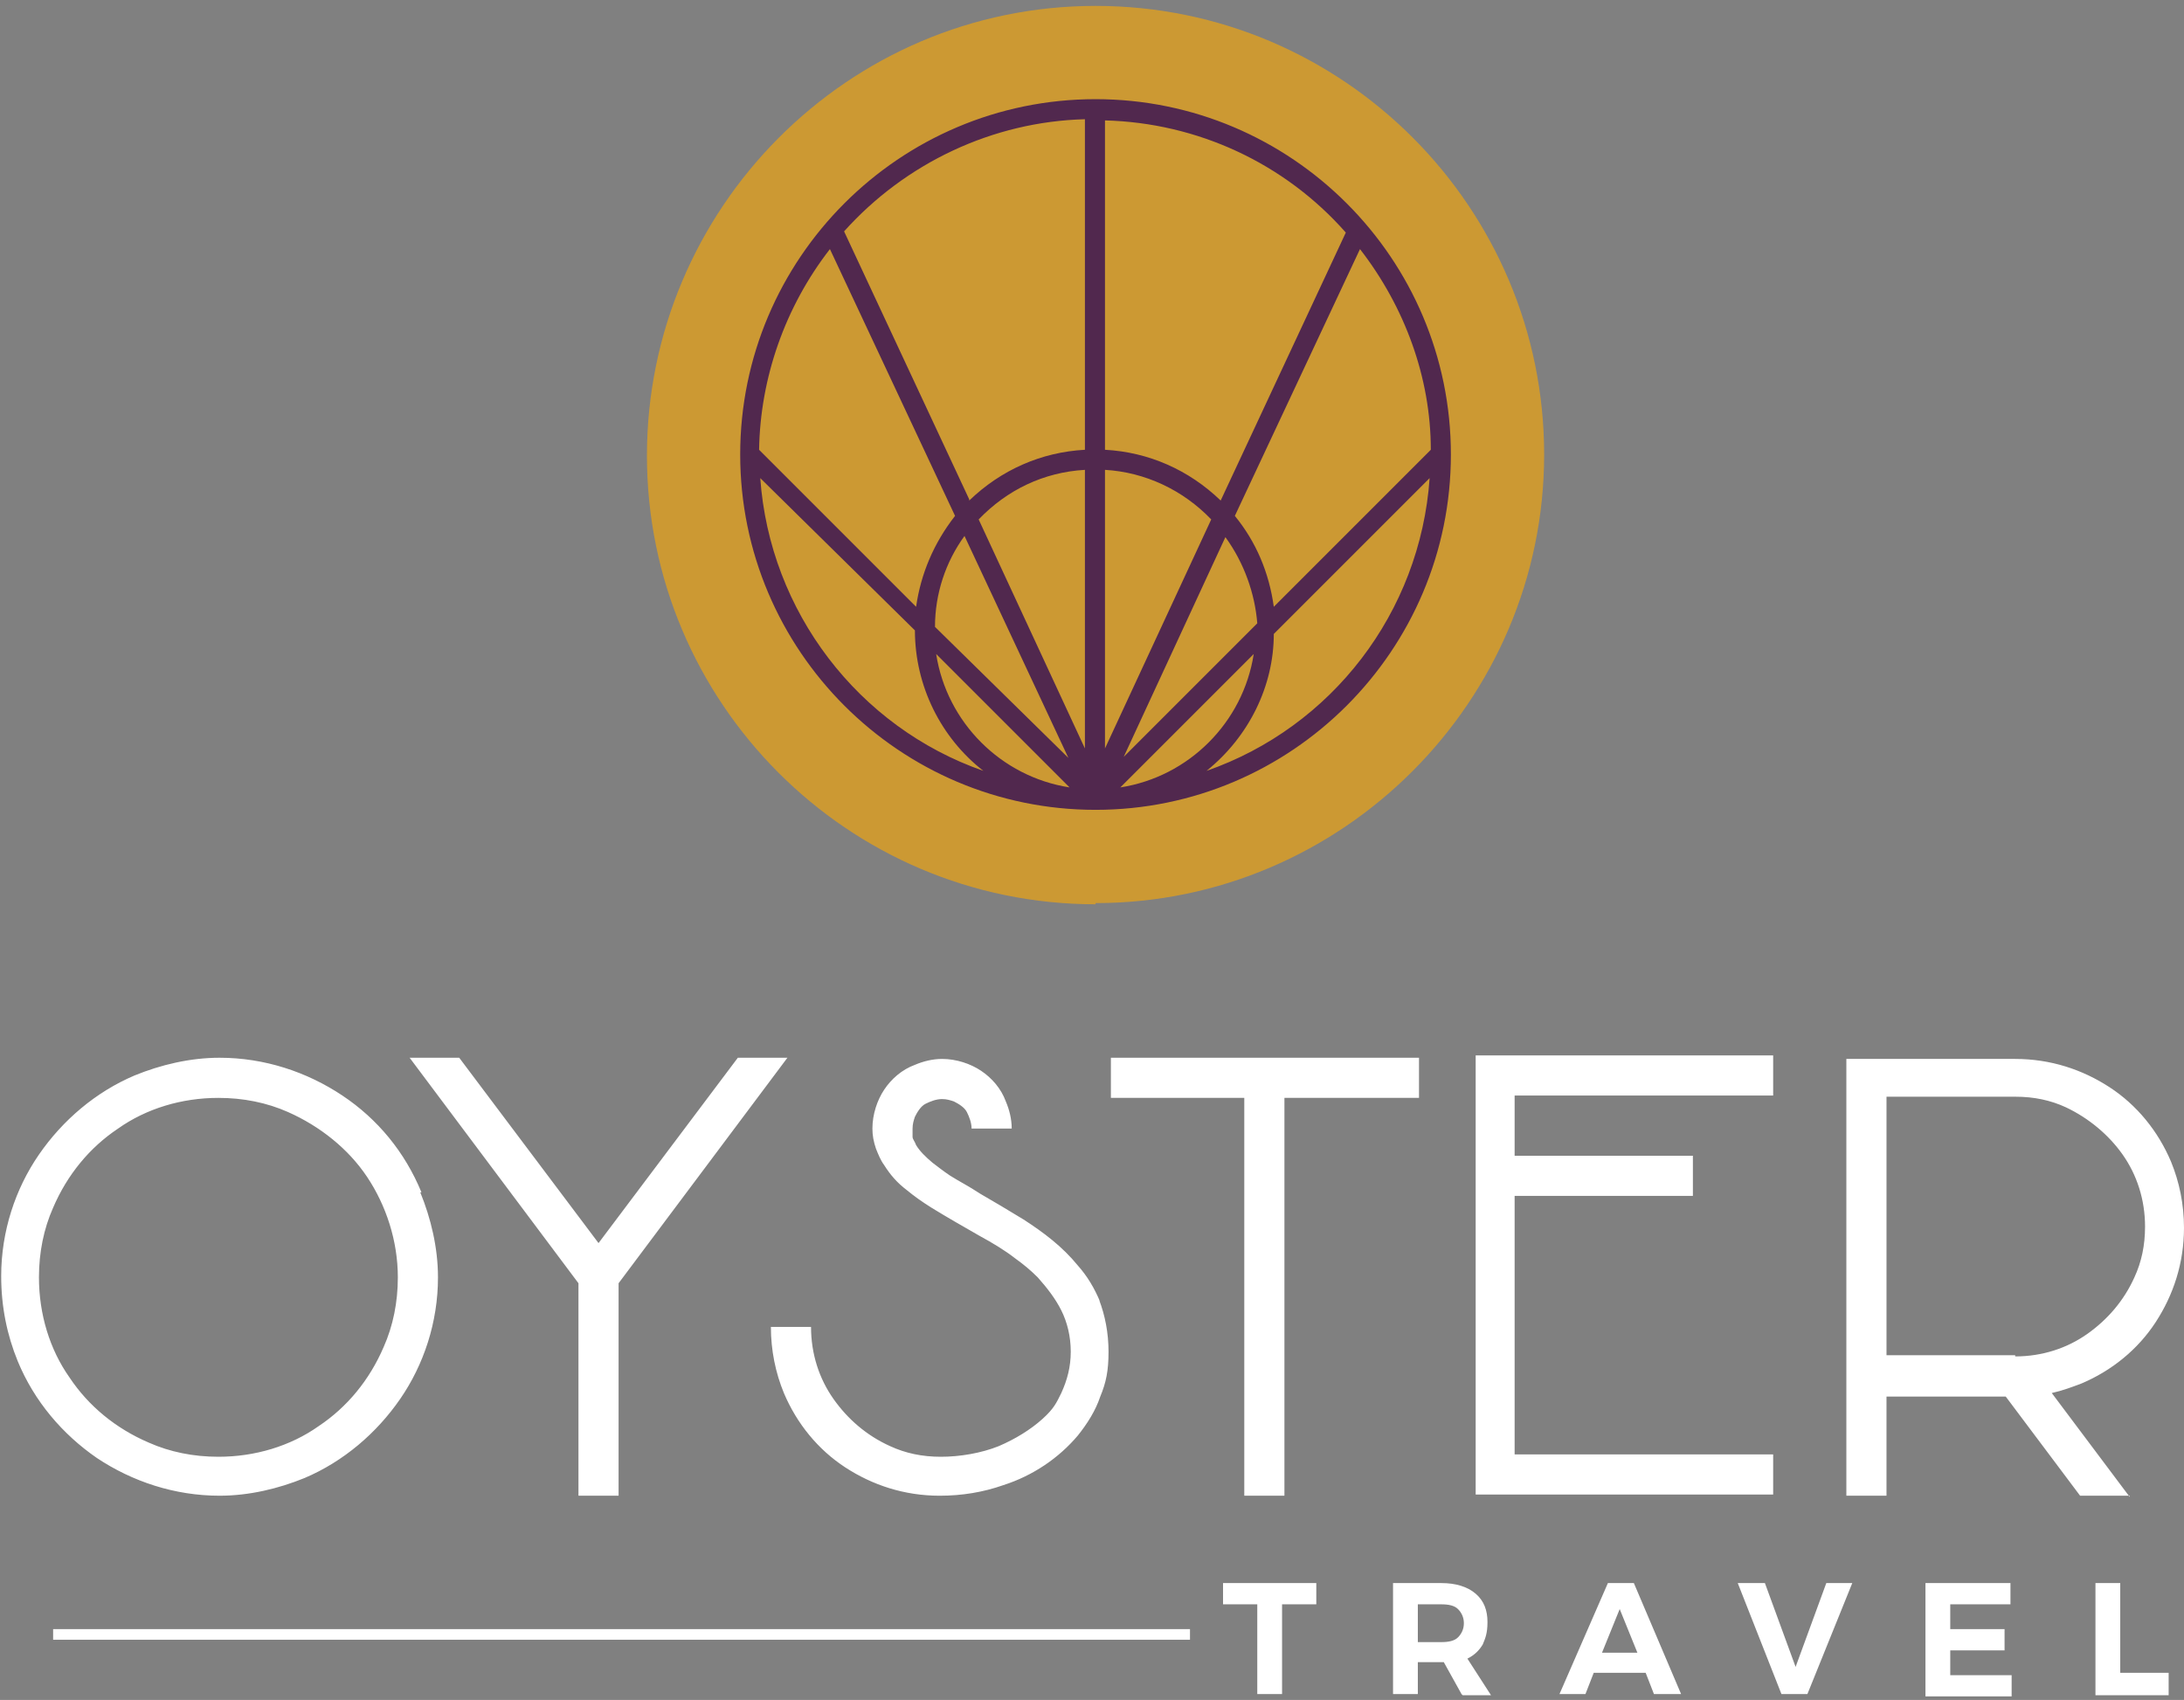 <svg xmlns="http://www.w3.org/2000/svg" viewBox="0 0 185 144"><rect x="0" y="0" width="185" height="144" fill="#808080" stroke="none"/><defs><style>      .cls-1 {        fill: #51284e;      }      .cls-2 {        fill: #fff;      }      .cls-3 {        fill: #c93;      }    </style></defs><g><g id="Layer_1"><path class="cls-2" d="M93.1,110.1c.5,1.3.8,2.8.8,4.4s-.2,2.6-.7,3.8c-.4,1.2-1.1,2.3-1.9,3.3-1.6,1.9-3.8,3.4-6.3,4.2-1.7.6-3.5.9-5.4.9-3,0-5.7-.9-8-2.4s-4.1-3.7-5.2-6.3c-.7-1.7-1.1-3.6-1.1-5.6h3.4c0,2.3.7,4.4,1.9,6.1s2.8,3.1,4.8,4c1.3.6,2.7.9,4.3.9s3.4-.3,4.9-.9c1.4-.6,2.7-1.4,3.7-2.3s1.2-1.4,1.6-2.2c.5-1.1.8-2.2.8-3.5s-.3-2.5-.8-3.5-1.2-1.9-2-2.8c-.6-.6-1.2-1.1-1.9-1.6-.9-.7-1.9-1.3-3-1.9-1.4-.8-2.8-1.6-4.1-2.4-.8-.5-1.5-1-2.1-1.5-.8-.6-1.4-1.3-1.9-2.1-.3-.4-.5-.9-.7-1.4-.2-.6-.3-1.1-.3-1.7,0-1.2.4-2.4,1-3.3.6-.9,1.5-1.7,2.6-2.1.7-.3,1.5-.5,2.3-.5,1.2,0,2.4.4,3.3,1,.9.6,1.7,1.5,2.1,2.6.3.7.5,1.5.5,2.3h-3.4c0-.5-.2-1-.4-1.4s-.7-.7-1.1-.9c-.3-.1-.6-.2-1-.2-.5,0-1,.2-1.4.4s-.7.7-.9,1.1c-.1.3-.2.6-.2,1s0,.5,0,.7c0,.2.2.4.3.7.3.5.8,1,1.4,1.5.4.3.9.7,1.5,1.1.8.5,1.6.9,2.5,1.5,1.2.7,2.4,1.4,3.7,2.2,1.7,1.1,3.3,2.3,4.6,3.9.8.9,1.4,1.9,1.9,3.1M94,93h11.4v33.7h3.4v-33.7h11.4v-3.4h-26.1s0,3.4,0,3.4ZM62.5,89.6l-11.8,15.7-11.8-15.7h-4.2l14.3,19.1v18h3.4v-18l14.3-19.1h-4.2ZM125,89.6v37h25.2v-3.4h-21.9v-21.9h15.1v-3.4h-15.1v-5.1h21.9v-3.4h-25.2ZM32.5,114.1c.8-1.8,1.2-3.8,1.2-5.9,0-3.1-1-6.1-2.6-8.5-1.6-2.4-4-4.3-6.7-5.5-1.8-.8-3.8-1.2-5.9-1.2-3.1,0-6.1.9-8.5,2.6-2.4,1.6-4.3,3.9-5.5,6.7-.8,1.8-1.2,3.8-1.2,5.9,0,3.1.9,6.1,2.6,8.5,1.6,2.4,3.9,4.3,6.7,5.5,1.8.8,3.8,1.2,5.9,1.2,3.1,0,6.1-.9,8.5-2.6,2.4-1.6,4.3-3.9,5.5-6.7M35.6,101c.9,2.2,1.5,4.7,1.5,7.2,0,3.8-1.2,7.4-3.2,10.3-2,2.9-4.8,5.3-8.1,6.7-2.2.9-4.7,1.5-7.2,1.5-3.8,0-7.4-1.2-10.4-3.2-2.9-2-5.3-4.8-6.7-8.2-.9-2.2-1.4-4.6-1.4-7.2,0-3.8,1.2-7.4,3.2-10.3,2-2.9,4.8-5.3,8.1-6.7,2.2-.9,4.7-1.5,7.2-1.5,3.8,0,7.4,1.2,10.4,3.2,3,2,5.3,4.8,6.7,8.2M170.7,114.9c2.3,0,4.4-.7,6.1-1.9s3.1-2.8,4-4.8c.6-1.3.9-2.7.9-4.3,0-2.3-.7-4.4-1.9-6.1s-2.9-3.1-4.8-4c-1.3-.6-2.7-.9-4.3-.9h-10.9v21.9h10.9ZM180.4,126.7h-4.2l-6.3-8.4h-10.1v8.4h-3.4v-37h14.3c3,0,5.7.9,8,2.4s4.1,3.7,5.2,6.3c.7,1.7,1.1,3.6,1.1,5.6,0,3-.9,5.7-2.4,8-1.5,2.3-3.7,4.1-6.3,5.2-.8.3-1.6.6-2.5.8l6.6,8.8h0Z"></path><path class="cls-2" d="M103.6,134.1h7.9v1.8h-2.9v7.6h-2.1v-7.6h-2.9v-1.8ZM123.8,143.5l-1.5-2.7h-2.2v2.7h-2.1v-9.4h4.1c1.2,0,2.2.3,2.9.9s1,1.4,1,2.4-.2,1.4-.4,1.9c-.3.5-.7.9-1.3,1.2l2,3.1h-2.4ZM120.1,139.1h2c.6,0,1.1-.1,1.4-.4s.5-.7.5-1.2-.2-.9-.5-1.2-.8-.4-1.4-.4h-2v3.2ZM140.1,143.5l-.7-1.8h-4.4l-.7,1.8h-2.2l4.1-9.4h2.2l4,9.4h-2.3ZM135.7,140h3l-1.5-3.7-1.5,3.7ZM147.2,134.1h2.3l2.6,7.1,2.6-7.1h2.2l-3.8,9.4h-2.2l-3.7-9.4h0ZM163.1,134.1h7.2v1.8h-5.1v2.1h4.6v1.8h-4.6v2.1h5.2v1.8h-7.3v-9.4h0ZM177.5,134.1h2.1v7.6h4.1v1.9h-6.2v-9.4h0Z"></path><rect class="cls-2" x="4.5" y="138" width="96.3" height=".9"></rect><path class="cls-3" d="M92.8,76.6c-21,0-38-17.1-38-38S71.8.5,92.8.5s38,17.1,38,38-17.1,38-38,38Z"></path><path class="cls-1" d="M92.8,68.6c-16.6,0-30.1-13.5-30.1-30.1s13.5-30.1,30.1-30.1,30.1,13.5,30.1,30.1-13.5,30.1-30.1,30.1ZM106.2,55.4l-11.3,11.3c5.8-.9,10.4-5.5,11.3-11.3ZM79.3,55.4c.9,5.8,5.5,10.4,11.3,11.3l-11.3-11.3ZM64.4,40.5c.8,11.3,8.3,21.1,18.9,24.8-3.6-2.8-5.8-7.2-5.8-11.9l-13.1-12.9h0ZM107.9,53.7c0,4.4-2.1,8.7-5.7,11.6,10.6-3.7,18.1-13.4,18.9-24.8l-13.2,13.2h0ZM81.7,45.4c-1.6,2.2-2.5,4.9-2.5,7.7l11.3,11.1-8.8-18.8h0ZM95.1,64.2l11.4-11.4c-.2-2.5-1.1-5.1-2.7-7.3l-8.7,18.8ZM93.6,63.4l9-19.4c-2.4-2.5-5.6-4-9-4.2,0,0,0,23.6,0,23.6ZM91.9,63.4v-23.6c-3.5.2-6.6,1.7-9,4.2,0,0,9,19.4,9,19.4ZM104.6,43.7c1.8,2.2,2.9,4.8,3.3,7.7l13.3-13.3c0-6.1-2.2-12.1-6-17l-10.6,22.6h0ZM77.6,51.4c.4-2.8,1.5-5.4,3.3-7.7l-10.6-22.6c-3.8,4.9-5.9,10.9-6,17l13.3,13.3h0ZM82.1,42.4c2.7-2.6,6.1-4.1,9.8-4.3V10.1c-7.8.2-15.2,3.7-20.4,9.5l10.6,22.7h0ZM93.6,38.1c3.7.2,7.1,1.7,9.8,4.3l10.6-22.7c-5.2-5.9-12.6-9.3-20.4-9.5,0,0,0,28,0,27.9Z"></path></g></g></svg>